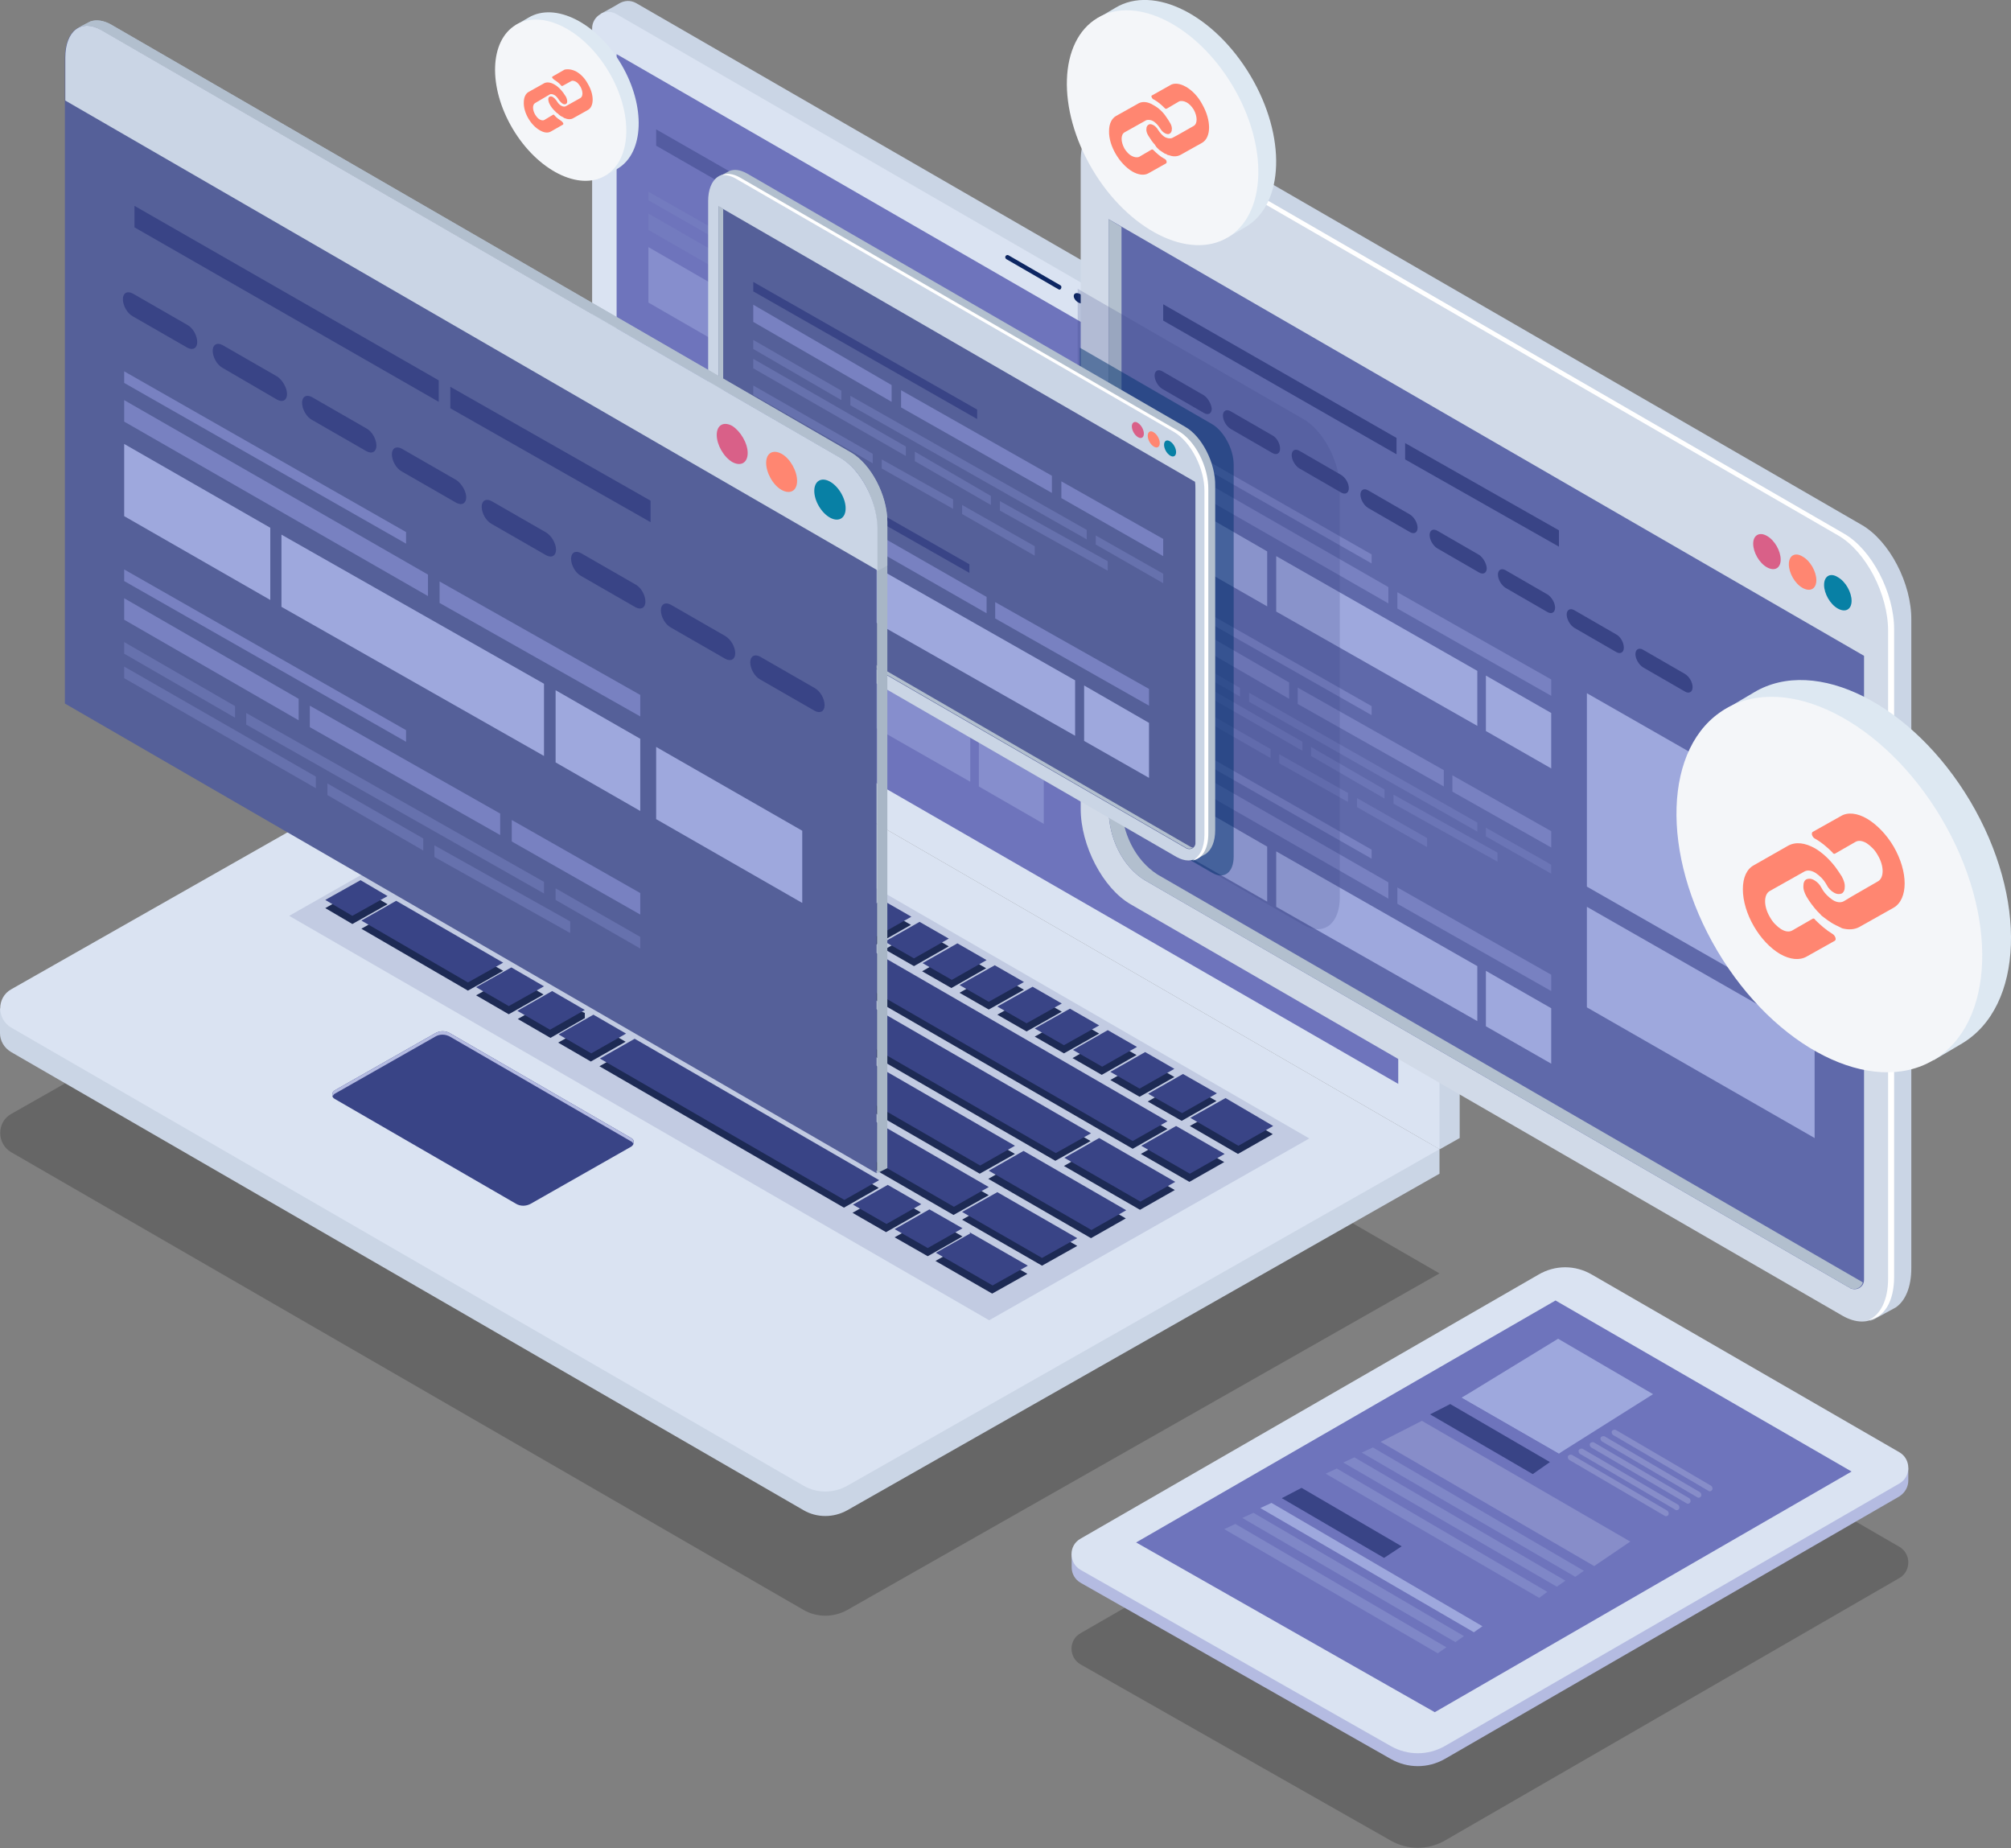 <?xml version="1.0" encoding="utf-8"?>
<!-- Generator: Adobe Illustrator 25.0.0, SVG Export Plug-In . SVG Version: 6.00 Build 0)  -->
<svg version="1.1" id="Objects" xmlns="http://www.w3.org/2000/svg" xmlns:xlink="http://www.w3.org/1999/xlink" x="0px" y="0px"
	 viewBox="0 0 468 430" style="enable-background:new 0 0 468 430;" xml:space="preserve">
<rect x="0" y="0" width="468" height="430" fill="#808080" stroke="none"/>
<style type="text/css">
	.st0{opacity:0.2;enable-background:new    ;}
	.st1{fill:#CAD5E5;}
	.st2{fill:#DAE3F2;}
	.st3{fill:#6E74BC;}
	.st4{opacity:0.5;}
	.st5{fill:#7881C1;}
	.st6{fill:#9EA8DD;}
	.st7{fill:#394486;}
	.st8{opacity:0.15;fill:#394486;enable-background:new    ;}
	.st9{fill:#1D2A54;}
	.st10{fill:#B4BBE1;}
	.st11{fill:#0D2662;}
	.st12{fill:#FFFFFF;}
	.st13{fill:#D1DAE8;}
	.st14{fill:#5F69AA;}
	.st15{fill:#B2BFCE;}
	.st16{fill:#0880A5;}
	.st17{fill:#FF8671;}
	.st18{fill:#D96088;}
	.st19{opacity:0.2;fill:#394486;}
	.st20{opacity:0.5;fill:#03336E;enable-background:new    ;}
	.st21{fill:#556099;}
	.st22{fill:none;stroke:#DAE3F2;stroke-miterlimit:10;}
	.st23{opacity:0.35;}
	.st24{opacity:0.35;fill:#B4BBE1;enable-background:new    ;}
	.st25{opacity:0.35;fill:#9EA8DD;enable-background:new    ;}
	.st26{fill:#DDE8F2;}
	.st27{fill:#F4F6F9;}
	.st28{fill:#A8B6C6;}
</style>
<g>
	<g>
		<g>
			<g>
				<path class="st0" d="M137.8,182.4L335,296.3l-137.8,78.3c-3.2,1.8-7.1,1.8-10.2,0L2.6,268.1c-3.4-2-3.4-7,0-8.9L137.8,182.4z"/>
				<path class="st1" d="M339.7,117.3v147.5l-4.6,2.6L142.4,150.9L139.8,3.2c0,0,3.2-1.7,4.3-2.4c1.2-0.7,2.6-0.8,3.9-0.1
					l186.4,107.6C337.7,110.2,339.7,113.6,339.7,117.3z"/>
				<path class="st2" d="M335,119.9v147.5l-197.2-114V6.6c0-2.9,3.2-4.8,5.7-3.3L329.9,111C333.1,112.8,335,116.2,335,119.9z"/>
				<polygon class="st3" points="325.4,117.5 325.4,252.2 143.5,147.4 143.5,12.6 				"/>
				<g class="st4">
					<g>
						<g>
							<polygon class="st5" points="150.9,44.6 150.9,46.6 201.1,75.3 201.1,73.2 							"/>
							<polygon class="st5" points="205.1,80.8 150.9,49.7 150.9,53.5 205.1,84.7 							"/>
							<polygon class="st6" points="176.9,72.5 150.9,57.5 150.9,70.4 176.9,85.4 							"/>
							<polygon class="st6" points="179,73.7 179,86.5 225.8,113.2 225.8,100.3 							"/>
							<polygon class="st5" points="207.2,85.8 242.9,106.1 242.9,102.3 207.2,82 							"/>
							<polygon class="st6" points="227.8,114.3 242.9,123 242.9,110.1 227.8,101.5 							"/>
							<polygon class="st7" points="207,61.2 152.7,30.1 152.7,33.9 207,65.1 							"/>
							<polygon class="st7" points="209,66.3 244.8,86.5 244.8,82.7 209,62.4 							"/>
						</g>
						<g>
							<polygon class="st5" points="150.9,79.9 150.9,82 201.1,110.6 201.1,108.5 							"/>
							<polygon class="st5" points="182,103 150.9,85 150.9,88.9 182,106.8 							"/>
							<g class="st4">
								<polygon class="st5" points="179.7,121.8 195.7,130.8 195.7,128.8 179.7,119.7 								"/>
								<polygon class="st5" points="185.1,116.9 150.9,97.2 150.9,99.3 185.1,118.9 								"/>
								<polygon class="st5" points="170.6,104.3 150.9,92.9 150.9,94.9 170.6,106.4 								"/>
								<polygon class="st5" points="225.8,135.6 172.7,105.5 172.7,107.6 225.8,137.7 								"/>
								<polygon class="st5" points="204.2,130 204.2,127.9 187.1,118 187.1,120.1 								"/>
								<polygon class="st5" points="227.8,136.8 227.8,138.9 242.9,147.5 242.9,145.5 								"/>
								<polygon class="st5" points="206.3,131.2 230.5,144.7 230.5,142.7 206.3,129.1 								"/>
								<polygon class="st5" points="150.9,105.2 177.7,120.6 177.7,118.5 150.9,103.1 								"/>
								<polygon class="st5" points="197.7,132 214.1,141.4 214.1,139.3 197.7,129.9 								"/>
							</g>
							<g>
								<polygon class="st5" points="218,123.4 184,104.2 184,108 218,127.3 								"/>
								<polygon class="st5" points="220,124.6 220,128.5 242.9,141.5 242.9,137.6 								"/>
							</g>
						</g>
						<g>
							<polygon class="st5" points="150.9,113.3 150.9,115.4 201.1,144 201.1,141.9 							"/>
							<polygon class="st5" points="205.1,149.5 150.9,118.4 150.9,122.2 205.1,153.4 							"/>
							<polygon class="st6" points="176.9,141.2 150.9,126.2 150.9,139.1 176.9,154.1 							"/>
							<polygon class="st6" points="179,142.4 179,155.2 225.8,181.9 225.8,169 							"/>
							<polygon class="st5" points="207.2,154.6 242.9,174.8 242.9,171 207.2,150.7 							"/>
							<polygon class="st6" points="227.8,183 242.9,191.7 242.9,178.8 227.8,170.2 							"/>
						</g>
					</g>
				</g>
				<path class="st1" d="M137.8,159.1L335,267.4v5.7l-137.8,78.3c-3.2,1.8-7.1,1.8-10.2,0L2.6,244.8c-1.7-1-2.6-2.7-2.6-4.4
					c0-1.8,0-5.7,0-5.7L137.8,159.1z"/>
				<path class="st2" d="M137.8,153.4l197.2,114l-137.8,78.3c-3.2,1.8-7.1,1.8-10.2,0L2.6,239.1c-3.4-2-3.4-7,0-8.9L137.8,153.4z"/>
				<polygon class="st8" points="67.3,213.1 141.8,170.8 304.7,264.9 230.2,307.2 				"/>
				<path class="st9" d="M238.9,240l-6.8-3.9l8.2-4.6l6.8,3.9L238.9,240z M271.7,262.7l-142.1-82.1l-8.1,4.6l142.1,82.1L271.7,262.7
					z M238.3,230.3l-6.8-3.9l-8.2,4.6l6.8,3.9L238.3,230.3z M229.5,225.3l-6.8-3.9l-8.1,4.6l6.8,3.9L229.5,225.3z M150.8,179.8
					l-9.8-5.7l-8.1,4.6l9.8,5.7L150.8,179.8z M264.5,245.5l-6.8-3.9l-8.1,4.6l6.8,3.9L264.5,245.5z M273.3,250.6l-6.8-3.9l-8.1,4.6
					l6.8,3.9L273.3,250.6z M255.8,240.5l-6.8-3.9l-8.2,4.6l6.8,3.9L255.8,240.5z M168.3,189.9l-6.8-3.9l-8.2,4.6l6.8,3.9
					L168.3,189.9z M177.1,195l-6.8-3.9l-8.1,4.6l6.8,3.9L177.1,195z M220.8,220.2l-6.8-3.9l-8.1,4.6l6.8,3.9L220.8,220.2z
					 M152.8,181l-8.2,4.6l6.8,3.9l8.1-4.6L152.8,181z M185.8,200l-6.8-3.9l-8.1,4.6l6.8,3.9L185.8,200z M194.5,205.1l-6.8-3.9
					l-8.1,4.6l6.8,3.9L194.5,205.1z M212,215.2l-6.8-3.9l-8.1,4.6l6.8,3.9L212,215.2z M203.3,210.1l-6.8-3.9l-8.1,4.6l6.8,3.9
					L203.3,210.1z M283.1,256.2l-7.9-4.5l-8.1,4.6l7.9,4.5L283.1,256.2z M225.7,288.9l-8,4.5l13.2,7.6l8.2-4.6l-13.6-7.8
					L225.7,288.9z M223.9,283.8l18.6,10.7l8.2-4.6L232,279.2L223.9,283.8z M90.2,210.4l-6.3-3.7l-8.2,4.6L82,215L90.2,210.4z
					 M230,274.3l23.9,13.8l8.1-4.6l-23.9-13.8L230,274.3z M224,287.7l-7.7-4.4l-8.1,4.6l7.7,4.4L224,287.7z M285.1,257.4l-8.2,4.6
					l11.2,6.5l8.1-4.6L285.1,257.4z M265.5,268.5l11.3,6.5l8.1-4.6l-11.3-6.5L265.5,268.5z M247.6,271.3l17.7,10.2l8.1-4.6
					l-17.7-10.2L247.6,271.3z M108.9,230.5l8.2-4.6l-24.9-14.4l-8.1,4.6L108.9,230.5z M126.5,231.4L119,227l-8.2,4.6l7.6,4.4
					L126.5,231.4z M253.8,265.5l-135.7-78.4l-8.2,4.6l135.7,78.4L253.8,265.5z M230.1,278.1L95.2,200.2l-8.1,4.6l134.8,77.9
					L230.1,278.1z M236.2,268.5l-129.5-74.8l-8.1,4.6L228,273.1L236.2,268.5z M204.5,276.4l-56.9-32.9l-8.1,4.6l56.9,32.9
					L204.5,276.4z M136.1,236.9v-1.2l-7.5-3.2l-8.1,4.6l7.6,4.4L136.1,236.9z M214.3,282.1l-7.8-4.5l-8.1,4.6l7.8,4.5L214.3,282.1z
					 M145.6,242.4L138,238l-8.1,4.6l7.6,4.4L145.6,242.4z"/>
				<g>
					<path class="st7" d="M104.7,240.4l42.2,24.4c0.8,0.4,0.8,1.5,0,2l-23.4,13.3c-1.1,0.6-2.4,0.6-3.4,0l-42.2-24.4
						c-0.8-0.4-0.8-1.5,0-2l23.4-13.3C102.4,239.8,103.7,239.8,104.7,240.4z"/>
					<path class="st10" d="M146.9,265.6l-42.2-24.4c-1.1-0.6-2.4-0.6-3.4,0l-23.4,13.3c-0.2,0.1-0.4,0.4-0.5,0.6
						c-0.2-0.5,0-1.1,0.5-1.4l23.4-13.3c1.1-0.6,2.4-0.6,3.4,0l42.2,24.4c0.5,0.3,0.7,0.9,0.5,1.4
						C147.3,266,147.2,265.7,146.9,265.6z"/>
				</g>
				<g>
					<path class="st11" d="M246.8,66.4l-12.1-7c-0.2-0.1-0.5-0.1-0.7,0.2c-0.1,0.2-0.1,0.5,0.2,0.7l12.1,7c0.1,0,0.2,0.1,0.2,0.1
						c0.2,0,0.3-0.1,0.4-0.2C247.1,66.8,247,66.5,246.8,66.4z"/>
					<path class="st11" d="M252.3,69.4c-0.3-0.6-1-1.2-1.7-1.2c-0.6,0-0.9,0.5-0.6,1.2c0.3,0.6,1,1.2,1.7,1.2
						C252.3,70.6,252.6,70,252.3,69.4z"/>
				</g>
				<path class="st7" d="M238.9,238.1l-6.8-3.9l8.2-4.6l6.8,3.9L238.9,238.1z M271.7,260.9l-142.1-82.1l-8.1,4.6l142.1,82.1
					L271.7,260.9z M238.3,228.5l-6.8-3.9l-8.2,4.6l6.8,3.9L238.3,228.5z M229.6,223.4l-6.8-3.9l-8.1,4.6l6.8,3.9L229.6,223.4z
					 M150.9,178l-9.8-5.7l-8.1,4.6l9.8,5.7L150.9,178z M264.6,243.6l-6.8-3.9l-8.1,4.6l6.8,3.9L264.6,243.6z M273.3,248.7l-6.8-3.9
					l-8.1,4.6l6.8,3.9L273.3,248.7z M255.8,238.6l-6.8-3.9l-8.2,4.6l6.8,3.9L255.8,238.6z M168.4,188.1l-6.8-3.9l-8.2,4.6l6.8,3.9
					L168.4,188.1z M177.1,193.1l-6.8-3.9l-8.1,4.6l6.8,3.9L177.1,193.1z M220.8,218.4l-6.8-3.9l-8.1,4.6l6.8,3.9L220.8,218.4z
					 M152.8,179.1l-8.2,4.6l6.8,3.9l8.1-4.6L152.8,179.1z M185.9,198.2l-6.8-3.9l-8.1,4.6l6.8,3.9L185.9,198.2z M194.6,203.2
					l-6.8-3.9l-8.1,4.6l6.8,3.9L194.6,203.2z M212.1,213.3l-6.8-3.9l-8.1,4.6l6.8,3.9L212.1,213.3z M203.3,208.3l-6.8-3.9l-8.1,4.6
					l6.8,3.9L203.3,208.3z M283.2,254.4l-7.9-4.5l-8.1,4.6l7.9,4.5L283.2,254.4z M225.8,287l-8,4.5l13.2,7.6l8.2-4.6l-13.6-7.8
					L225.8,287z M223.9,282l18.6,10.7l8.2-4.6l-18.6-10.7L223.9,282z M90.2,208.5l-6.3-3.7l-8.2,4.6l6.3,3.7L90.2,208.5z
					 M230.1,272.4l23.9,13.8l8.1-4.6l-23.9-13.8L230.1,272.4z M224,285.8l-7.7-4.4l-8.1,4.6l7.7,4.4L224,285.8z M285.2,255.5
					l-8.2,4.6l11.2,6.5l8.1-4.6L285.2,255.5z M265.6,266.6l11.3,6.5l8.1-4.6l-11.3-6.5L265.6,266.6z M247.7,269.4l17.7,10.2l8.1-4.6
					l-17.7-10.2L247.7,269.4z M108.9,228.6l8.2-4.6l-24.9-14.4l-8.1,4.6L108.9,228.6z M126.6,229.5l-7.6-4.4l-8.2,4.6l7.6,4.4
					L126.6,229.5z M253.9,263.7l-135.7-78.4l-8.2,4.6l135.7,78.4L253.9,263.7z M230.1,276.2L95.3,198.3l-8.1,4.6L222,280.8
					L230.1,276.2z M236.2,266.6l-129.5-74.8l-8.1,4.6l129.5,74.8L236.2,266.6z M204.6,274.6l-56.9-32.9l-8.1,4.6l56.9,32.9
					L204.6,274.6z M136.1,235l-7.6-4.4l-8.1,4.6l7.6,4.4L136.1,235z M214.4,280.2l-7.8-4.5l-8.1,4.6l7.8,4.5L214.4,280.2z
					 M145.7,240.5l-7.6-4.4l-8.1,4.6l7.6,4.4L145.7,240.5z"/>
				<g>
					<path class="st12" d="M313.2,90.8c0-3-4.3-5.5-9.6-5.5c-5.3,0-9.5,2.4-9.5,5.5c0,2.8,3.6,5.1,8.3,5.5v1.5
						c-0.9,0.1-1.5,0.6-1.5,1.1v5.3c0,0.7,0.9,1.2,2.1,1.2h1.6c1.1,0,2.1-0.5,2.1-1.2v-5.3c0-0.6-0.7-1-1.5-1.2v-1.5
						C309.7,95.9,313.2,93.6,313.2,90.8z"/>
					<g>
						<path class="st13" d="M428.7,306.1l-165.6-95.7c-6.4-3.7-11.6-13.6-11.6-22.2V37.6c0-8.6,5.2-12.5,11.6-8.8l165.6,95.7
							c6.4,3.7,11.6,13.6,11.6,22.2v150.7C440.3,305.9,435.1,309.8,428.7,306.1z"/>
						<path class="st1" d="M433.2,122.1L267.6,26.4c-2.5-1.5-4.9-1.7-6.8-1c-0.2,0.1-4.8,2.4-5,2.6l0,0c2-1,4.5-0.8,7.2,0.8
							l165.6,95.7c6.4,3.7,11.6,13.6,11.6,22.2v150.7c0,5.3-2,8.9-5.1,9.9c0.3,0,0.6-0.1,1-0.3c0.1-0.1,5-2.7,5.1-2.8
							c2.2-1.5,3.6-4.7,3.6-9.1V144.3C444.9,135.8,439.7,125.8,433.2,122.1z"/>
						<path class="st12" d="M429.2,124.2L263.6,28.5c-2.6-1.5-5-1.7-7-0.9c1.7-0.3,3.6,0.1,5.6,1.3l165.6,95.7
							c6.4,3.7,11.6,13.6,11.6,22.2v150.7c0,5-1.8,8.5-4.6,9.7c3.6-0.6,6-4.2,6-10.1V146.4C440.8,137.9,435.6,127.9,429.2,124.2z"/>
						<path class="st14" d="M258,51v137.3c0,6.7,3.2,13.3,8.4,16.5l163.8,94.7c0.1,0,0.2,0.1,0.3,0.2c1.5,0.8,3.3-0.2,3.3-1.9V152.6
							L258,51z"/>
						<path class="st15" d="M433.5,298.4c-0.1-0.1-0.2-0.1-0.3-0.2l-163.8-94.7c-5.2-3.3-8.4-9.8-8.4-16.5V52.8l-3-1.8v137.3
							c0,6.7,3.2,13.3,8.4,16.5l163.8,94.7c0.1,0,0.2,0.1,0.3,0.2C431.7,300.3,433.2,299.7,433.5,298.4
							C433.6,298.4,433.5,298.4,433.5,298.4z"/>
						<g>
							<path class="st16" d="M424.5,136.1c0,2,1.4,4.5,3.2,5.5c1.8,1,3.2,0.2,3.2-1.8s-1.4-4.5-3.2-5.5
								C426,133.2,424.5,134,424.5,136.1z"/>
							<path class="st17" d="M416.3,131.3c0,2,1.4,4.5,3.2,5.5c1.8,1,3.2,0.2,3.2-1.8s-1.4-4.5-3.2-5.5
								C417.7,128.4,416.3,129.3,416.3,131.3z"/>
							<path class="st18" d="M408,126.5c0,2,1.4,4.5,3.2,5.5c1.8,1,3.2,0.2,3.2-1.8s-1.4-4.5-3.2-5.5
								C409.5,123.7,408,124.5,408,126.5z"/>
						</g>
					</g>
					<g>
						<path class="st7" d="M280.2,92l-9.7-5.6c-1-0.6-1.8-0.1-1.8,1s0.8,2.5,1.8,3.1l9.7,5.6c1,0.6,1.8,0.1,1.8-1
							C281.9,94,281.1,92.6,280.2,92z"/>
						<path class="st7" d="M296.1,101.3l-9.7-5.6c-1-0.6-1.8-0.1-1.8,1s0.8,2.5,1.8,3.1l9.7,5.6c1,0.6,1.8,0.1,1.8-1
							C297.9,103.2,297.1,101.8,296.1,101.3z"/>
						<path class="st7" d="M312.1,110.5l-9.7-5.6c-1-0.6-1.8-0.1-1.8,1s0.8,2.5,1.8,3.1l9.7,5.6c1,0.6,1.8,0.1,1.8-1
							C313.9,112.4,313.1,111.1,312.1,110.5z"/>
						<path class="st7" d="M328.1,119.7l-9.7-5.6c-1-0.6-1.8-0.1-1.8,1s0.8,2.5,1.8,3.1l9.7,5.6c1,0.6,1.8,0.1,1.8-1
							S329.1,120.3,328.1,119.7z"/>
						<path class="st7" d="M344.2,129.1l-9.7-5.6c-1-0.6-1.8-0.1-1.8,1s0.8,2.5,1.8,3.1l9.7,5.6c1,0.6,1.8,0.1,1.8-1
							C345.9,131,345.1,129.7,344.2,129.1z M360.1,138.3l-9.7-5.6c-1-0.6-1.8-0.1-1.8,1s0.8,2.5,1.8,3.1l9.7,5.6
							c1,0.6,1.8,0.1,1.8-1S361.1,138.9,360.1,138.3z M376.1,147.6l-9.7-5.6c-1-0.6-1.8-0.1-1.8,1s0.8,2.5,1.8,3.1l9.7,5.6
							c1,0.6,1.8,0.1,1.8-1C377.9,149.5,377.1,148.1,376.1,147.6z M392.1,156.8l-9.7-5.6c-1-0.6-1.8-0.1-1.8,1s0.8,2.5,1.8,3.1
							l9.7,5.6c1,0.6,1.8,0.1,1.8-1C393.9,158.7,393.1,157.4,392.1,156.8z"/>
					</g>
					<g>
						<g>
							<g>
								<polygon class="st5" points="268.9,100.3 268.9,102.4 319.2,131.1 319.2,129 								"/>
								<polygon class="st5" points="323.1,136.6 268.9,105.5 268.9,109.3 323.1,140.4 								"/>
								<polygon class="st6" points="294.9,128.3 268.9,113.3 268.9,126.2 294.9,141.1 								"/>
								<polygon class="st6" points="297,129.4 297,142.3 343.8,168.9 343.8,156.1 								"/>
								<polygon class="st5" points="325.2,141.6 361,161.9 361,158.1 325.2,137.8 								"/>
								<polygon class="st6" points="345.8,170.1 361,178.8 361,165.9 345.8,157.2 								"/>
								<polygon class="st7" points="325,101.9 270.7,70.8 270.7,74.6 325,105.7 								"/>
								<polygon class="st7" points="327,106.9 362.8,127.2 362.8,123.4 327,103.1 								"/>
							</g>
							<g>
								<polygon class="st5" points="268.9,135.7 268.9,137.8 319.2,166.4 319.2,164.3 								"/>
								<polygon class="st5" points="300,158.8 268.9,140.8 268.9,144.6 300,162.6 								"/>
								<g class="st4">
									<polygon class="st5" points="297.7,177.6 313.7,186.6 313.7,184.5 297.7,175.5 									"/>
									<polygon class="st5" points="303.1,172.6 268.9,153 268.9,155 303.1,174.7 									"/>
									<polygon class="st5" points="288.6,160.1 268.9,148.6 268.9,150.7 288.6,162.1 									"/>
									<polygon class="st5" points="343.8,191.4 290.7,161.2 290.7,163.3 343.8,193.5 									"/>
									<polygon class="st5" points="322.2,185.8 322.2,183.7 305.1,173.8 305.1,175.9 									"/>
									<polygon class="st5" points="345.8,192.6 345.8,194.6 361,203.3 361,201.2 									"/>
									<polygon class="st5" points="324.3,187 348.5,200.5 348.5,198.4 324.3,184.9 									"/>
									<polygon class="st5" points="268.9,161 295.7,176.4 295.7,174.3 268.9,158.9 									"/>
									<polygon class="st5" points="315.8,187.8 332.1,197.1 332.1,195 315.8,185.7 									"/>
								</g>
								<g>
									<polygon class="st5" points="336,179.2 302,160 302,163.8 336,183 									"/>
									<polygon class="st5" points="338,180.4 338,184.2 361,197.2 361,193.4 									"/>
								</g>
							</g>
							<g>
								<polygon class="st5" points="268.9,169 268.9,171.1 319.2,199.8 319.2,197.7 								"/>
								<polygon class="st5" points="323.1,205.3 268.9,174.2 268.9,178 323.1,209.1 								"/>
								<polygon class="st6" points="294.9,197 268.9,182 268.9,194.9 294.9,209.8 								"/>
								<polygon class="st6" points="297,198.1 297,211 343.8,237.6 343.8,224.8 								"/>
								<polygon class="st5" points="325.2,210.3 361,230.6 361,226.8 325.2,206.5 								"/>
								<polygon class="st6" points="345.8,238.8 361,247.5 361,234.6 345.8,225.9 								"/>
							</g>
						</g>
					</g>
					<g>
						<path class="st19" d="M303.3,97.5l-52.5-30.3v117.7l52.5,30.3c4.7,2.7,8.5-0.2,8.5-6.4v-95.1
							C311.8,107.4,308,100.2,303.3,97.5z"/>
						<path class="st20" d="M282.1,98.7l-30.8-17.8v104.4l30.8,17.8c2.8,1.6,5-0.1,5-3.8v-91.2C287.1,104.5,284.8,100.3,282.1,98.7z
							"/>
						<path class="st1" d="M273.8,199.4l-101.9-58.9c-3.9-2.3-7.1-8.4-7.1-13.7v-80c0-5.3,3.2-7.7,7.1-5.4l101.9,58.9
							c3.9,2.3,7.1,8.4,7.1,13.7v80C280.9,199.2,277.7,201.6,273.8,199.4z"/>
						<path class="st15" d="M275.8,99.3L173.9,40.4c-1.6-0.9-3-1.1-4.2-0.6c-0.1,0.1-2.1,1.1-2.3,1.2l0,0c1.2-0.6,2.8-0.5,4.4,0.5
							l101.9,58.9c3.9,2.3,7.1,8.4,7.1,13.7v80c0,3.3-1.2,5.5-3.1,6.1c0.2,0,0.3-0.1,0.6-0.2c0.1-0.1,2.3-1.3,2.3-1.3
							c1.4-1,2.2-2.9,2.2-5.6v-80C282.9,107.7,279.7,101.5,275.8,99.3z"/>
						<path class="st12" d="M274.1,100.2L172.2,41.3c-1.6-0.9-3.1-1.1-4.3-0.5c1-0.2,2.2,0.1,3.4,0.8l101.9,58.9
							c3.9,2.3,7.1,8.4,7.1,13.7v80c0,3.1-1.1,5.2-2.8,6c2.2-0.3,3.7-2.6,3.7-6.2v-80C281.3,108.6,278.1,102.4,274.1,100.2z"/>
						<path class="st21" d="M167.2,48v79.1c0,4.2,2,8.4,5.3,10.4l103.4,59.8c0,0,0.1,0.1,0.2,0.1c0.9,0.5,2.1-0.1,2.1-1.2V114
							c0-0.7,0-1.3-0.1-1.9L167.2,48z"/>
						<path class="st15" d="M277.2,197.1c-0.1,0-0.1-0.1-0.2-0.1l-103.4-59.8c-3.3-2.1-5.3-6.2-5.3-10.4V48.6l-1.1-0.7V127
							c0,4.2,2,8.4,5.3,10.4l103.4,59.8c0,0,0.1,0.1,0.2,0.1c0.6,0.3,1.2,0.2,1.6-0.2C277.5,197.2,277.4,197.2,277.2,197.1z"/>
						<g>
							<path class="st16" d="M270.9,103.5c0,0.9,0.6,2,1.4,2.5s1.4,0.1,1.4-0.8s-0.6-2-1.4-2.5S270.9,102.6,270.9,103.5z"/>
							<path class="st17" d="M267.1,101.4c0,0.9,0.6,2,1.4,2.5s1.4,0.1,1.4-0.8s-0.6-2-1.4-2.5C267.8,100.1,267.1,100.4,267.1,101.4
								z"/>
							<path class="st18" d="M263.4,99.2c0,0.9,0.6,2,1.4,2.5s1.4,0.1,1.4-0.8s-0.6-2-1.4-2.5C264.1,97.9,263.4,98.3,263.4,99.2z"/>
						</g>
						<g>
							<polygon class="st7" points="175.3,65.6 175.3,67.8 227.4,97.5 227.4,95.3 							"/>
							<polygon class="st5" points="207.5,89.6 175.3,70.9 175.3,74.9 207.5,93.5 							"/>
							<g class="st4">
								<polygon class="st5" points="205.2,109 221.8,118.4 221.8,116.2 205.2,106.9 								"/>
								<polygon class="st5" points="210.8,103.9 175.3,83.5 175.3,85.7 210.8,106.1 								"/>
								<polygon class="st5" points="195.8,90.9 175.3,79.1 175.3,81.2 195.8,93.1 								"/>
								<polygon class="st5" points="252.9,123.3 197.9,92.1 197.9,94.3 252.9,125.5 								"/>
								<polygon class="st5" points="230.6,117.5 230.6,115.4 212.9,105.1 212.9,107.3 								"/>
								<polygon class="st5" points="255,124.6 255,126.7 270.7,135.7 270.7,133.5 								"/>
								<polygon class="st5" points="232.7,118.8 257.8,132.8 257.8,130.6 232.7,116.6 								"/>
								<polygon class="st5" points="175.3,91.9 203.1,107.8 203.1,105.6 175.3,89.7 								"/>
								<polygon class="st5" points="223.9,119.6 240.8,129.3 240.8,127.1 223.9,117.5 								"/>
							</g>
							<g>
								<polygon class="st5" points="244.8,110.7 209.7,90.8 209.7,94.8 244.8,114.7 								"/>
								<polygon class="st5" points="247,112 247,115.9 270.7,129.4 270.7,125.4 								"/>
							</g>
						</g>
						<g>
							<polygon class="st7" points="175.3,102.6 175.3,104.7 225.6,133.3 225.6,131.3 							"/>
							<polygon class="st5" points="229.6,138.9 175.3,107.8 175.3,111.6 229.6,142.7 							"/>
							<polygon class="st6" points="201.4,130.5 175.3,115.6 175.3,128.5 201.4,143.4 							"/>
							<polygon class="st6" points="203.4,131.7 203.4,144.6 250.2,171.2 250.2,158.3 							"/>
							<polygon class="st5" points="231.6,143.9 267.4,164.2 267.4,160.3 231.6,140.1 							"/>
							<polygon class="st6" points="252.3,172.4 267.4,181 267.4,168.2 252.3,159.5 							"/>
						</g>
					</g>
				</g>
			</g>
			<path class="st22" d="M135.3,17.8c1,2.3,0,4.1-2.3,4.1s-4.9-1.8-5.9-4.1c-1-2.3,0-4.1,2.3-4.1C131.7,13.7,134.3,15.5,135.3,17.8z
				"/>
			<g>
				<path class="st0" d="M370.5,318.6l71.5,41.3c2.8,1.6,2.8,5.7,0,7.3l-105.8,61.1c-3.9,2.2-8.6,2.2-12.5,0l-72.2-41
					c-2.8-1.6-2.9-5.7,0-7.3L358,318.6C361.9,316.4,366.6,316.4,370.5,318.6z"/>
				<path class="st10" d="M370.5,299.5l73.6,42.1c0,0,0,1.5,0,2.9s-0.7,2.8-2.1,3.7l-105.8,61.1c-3.9,2.2-8.6,2.2-12.5,0l-72.2-41
					c-1.4-0.8-2.1-2.2-2.1-3.6c0-1.5,0-3,0-3L358,299.5C361.9,297.2,366.6,297.2,370.5,299.5z"/>
				<path class="st2" d="M370.5,296.6l71.5,41.3c2.8,1.6,2.8,5.7,0,7.3l-105.8,61.1c-3.9,2.2-8.6,2.2-12.5,0l-72.2-41
					c-2.8-1.6-2.9-5.7,0-7.3L358,296.6C361.9,294.3,366.6,294.3,370.5,296.6z"/>
				<polygon class="st3" points="362,302.6 430.9,342.4 333.9,398.4 264.4,358.9 				"/>
				<g>
					<path class="st6" d="M340.2,325.2l22.6,13c7.2-5.5,6-9.8,1.1-13.2C356.2,319.8,347.4,321,340.2,325.2z"/>
				</g>
				<g class="st23">
					<g>
						<g>
							<path class="st10" d="M387.7,352.8c-0.1,0-0.2,0-0.3-0.1l-22.2-13c-0.3-0.2-0.4-0.6-0.3-0.9c0.2-0.3,0.6-0.4,0.9-0.3l22.2,13
								c0.3,0.2,0.4,0.6,0.3,0.9C388.2,352.7,387.9,352.8,387.7,352.8z"/>
						</g>
					</g>
					<g>
						<g>
							<path class="st10" d="M390.2,351.4c-0.1,0-0.2,0-0.3-0.1l-22.2-13c-0.3-0.2-0.4-0.6-0.3-0.9c0.2-0.3,0.6-0.4,0.9-0.3l22.2,13
								c0.3,0.2,0.4,0.6,0.3,0.9C390.7,351.2,390.5,351.4,390.2,351.4z"/>
						</g>
					</g>
					<g>
						<g>
							<path class="st10" d="M392.8,349.9c-0.1,0-0.2,0-0.3-0.1l-22.2-13c-0.3-0.2-0.4-0.6-0.3-0.9c0.2-0.3,0.6-0.4,0.9-0.3l22.2,13
								c0.3,0.2,0.4,0.6,0.3,0.9C393.2,349.8,393,349.9,392.8,349.9z"/>
						</g>
					</g>
					<g>
						<g>
							<path class="st10" d="M395.3,348.5c-0.1,0-0.2,0-0.3-0.1l-22.2-13c-0.3-0.2-0.4-0.6-0.3-0.9c0.2-0.3,0.6-0.4,0.9-0.3l22.2,13
								c0.3,0.2,0.4,0.6,0.3,0.9C395.8,348.3,395.6,348.5,395.3,348.5z"/>
						</g>
					</g>
					<g>
						<g>
							<path class="st10" d="M397.9,347c-0.1,0-0.2,0-0.3-0.1l-22.2-13c-0.3-0.2-0.4-0.6-0.3-0.9c0.2-0.3,0.6-0.4,0.9-0.3l22.2,13
								c0.3,0.2,0.4,0.6,0.3,0.9C398.3,346.9,398.1,347,397.9,347z"/>
						</g>
					</g>
				</g>
				<polygon class="st7" points="332.8,329.1 356.7,343 360.7,340.2 337.5,326.7 				"/>
				<polygon class="st24" points="321.3,335.5 371,364.4 379.4,358.7 330.9,330.6 				"/>
				<polygon class="st25" points="316.9,338 366.6,366.9 368.6,365.5 319.5,336.8 				"/>
				<polygon class="st25" points="312.6,340.3 362.3,369.2 364.3,367.8 315.2,339.1 				"/>
				<polygon class="st25" points="308.5,342.9 358.2,371.8 360.1,370.4 311.1,341.7 				"/>
				<polygon class="st7" points="298.3,348.6 322.1,362.5 326.2,359.8 302.9,346.2 				"/>
				<polygon class="st6" points="293.3,350.9 343,379.8 345,378.4 295.9,349.7 				"/>
				<polygon class="st25" points="289.1,353.2 338.7,382.1 340.7,380.7 291.7,352 				"/>
				<polygon class="st25" points="284.9,355.8 334.6,384.7 336.6,383.3 287.5,354.6 				"/>
			</g>
			<polygon class="st6" points="369.3,206.3 422.3,236.6 422.3,191.6 369.3,161.3 			"/>
			<polygon class="st6" points="369.3,234.4 422.3,264.8 422.3,241.3 369.3,211 			"/>
			<g>
				<g>
					<path class="st26" d="M144.6,15C138.9,5.3,129.2,0.4,123,4.1l-3.1,1.8l21,35l2.9-1.7C149.9,35.5,150.3,24.7,144.6,15z"/>
					
						<ellipse transform="matrix(0.86 -0.51 0.51 0.86 6.37 69.832)" class="st27" cx="130.5" cy="23.3" rx="13" ry="20.4"/>
				</g>
				<g>
					<g>
						<path class="st17" d="M134.2,16.7c1,0.6,1.9,1.5,2.6,2.8c1.5,2.5,1.5,5.3,0,6.1l-3.4,1.9c-0.5,0.3-1.1,0.3-1.7,0.1l-0.2-0.1
							h-0.1l-0.2-0.1l-0.1-0.1c-0.1,0-0.1-0.1-0.2-0.1l-0.2-0.1l-0.2-0.1c-0.1-0.1-0.3-0.2-0.4-0.3c-0.1-0.1-0.2-0.2-0.3-0.3
							l-0.2-0.1c-0.1-0.1-0.1-0.1-0.2-0.2s-0.1-0.1-0.2-0.2c-0.1-0.1-0.1-0.1-0.2-0.2c-0.4-0.4-0.8-0.9-1.1-1.5
							c-0.2-0.4-0.3-0.8-0.3-1.1c0-0.3,0.1-0.5,0.3-0.6s0.5-0.1,0.8,0.1s0.5,0.4,0.8,0.8c0.3,0.5,0.7,1,1.1,1.2
							c0.4,0.2,0.8,0.3,1.1,0.1l0.9-0.5l2.5-1.4c0.6-0.4,0.6-1.5,0-2.6c-0.3-0.5-0.7-1-1.1-1.2c-0.4-0.2-0.8-0.3-1.1-0.1l-2,1.1
							c-0.1,0-0.1,0-0.2,0c0,0-0.1,0-0.1-0.1c-0.5-0.6-1.1-1-1.7-1.4l-0.1-0.1c-0.1-0.1-0.2-0.2-0.3-0.3c0-0.1,0-0.3,0.1-0.3
							l2.8-1.6C132.3,16,133.3,16.2,134.2,16.7z"/>
					</g>
					<g>
						<path class="st17" d="M129.1,19.7c0.7,0.4,1.4,1.1,2,1.9c0.2,0.3,0.4,0.6,0.6,0.9c0.2,0.4,0.3,0.8,0.3,1.1
							c0,0.3-0.1,0.5-0.3,0.6s-0.5,0.1-0.8-0.1s-0.5-0.4-0.8-0.8c-0.3-0.5-0.7-1-1.1-1.2c-0.4-0.2-0.8-0.3-1.1-0.1l-3.4,2
							c-0.6,0.4-0.6,1.5,0,2.6c0.3,0.5,0.7,1,1.1,1.2s0.8,0.3,1.1,0.1l2-1.2c0.1,0,0.1,0,0.2,0c0,0,0.1,0,0.1,0.1
							c0.5,0.6,1.1,1,1.7,1.4l0.1,0.1c0.1,0.1,0.3,0.3,0.3,0.5c0,0.1,0,0.1-0.1,0.2l-2.8,1.6c-0.7,0.4-1.6,0.3-2.6-0.3
							c-2.1-1.2-3.8-4.1-3.7-6.5c0-1.1,0.4-2,1.1-2.4l3.4-1.9C127.1,19,128.1,19.1,129.1,19.7z"/>
					</g>
				</g>
			</g>
			<g>
				<g>
					<path class="st26" d="M291,17.6c-8.4-14.1-22.4-21.2-31.4-15.8l-4.4,2.6l30.6,50.8l4.1-2.4C298.9,47.5,299.4,31.7,291,17.6z"/>
					
						<ellipse transform="matrix(0.86 -0.51 0.51 0.86 22.696 142.184)" class="st27" cx="270.6" cy="29.7" rx="19" ry="29.7"/>
				</g>
				<g>
					<g>
						<path class="st17" d="M276,20.2c1.4,0.8,2.8,2.2,3.8,4.1c2.1,3.7,2.1,7.6,0,8.9l-5,2.8c-0.7,0.4-1.6,0.5-2.5,0.2l-0.3-0.1
							h-0.1l-0.3-0.1l-0.1-0.1c-0.1-0.1-0.2-0.1-0.3-0.1l-0.2-0.1l-0.3-0.2c-0.2-0.1-0.4-0.3-0.6-0.4c-0.2-0.1-0.3-0.2-0.5-0.4
							l-0.2-0.2c-0.1-0.1-0.2-0.2-0.2-0.2S269,34.1,269,34c-0.1-0.1-0.2-0.2-0.2-0.3c-0.6-0.6-1.1-1.4-1.6-2.2
							c-0.3-0.5-0.5-1.1-0.4-1.6c0-0.4,0.2-0.7,0.5-0.9c0.3-0.2,0.7-0.1,1.1,0.1s0.8,0.6,1.1,1.1c0.5,0.8,1.1,1.4,1.6,1.7
							c0.6,0.3,1.2,0.4,1.7,0.2l1.3-0.7l3.7-2.1c0.9-0.5,0.9-2.2,0-3.8c-0.5-0.8-1.1-1.4-1.7-1.7c-0.6-0.3-1.2-0.4-1.7-0.2l-2.9,1.7
							c-0.1,0-0.2,0-0.3,0l-0.1-0.1c-0.8-0.8-1.6-1.5-2.5-2l-0.2-0.1c-0.2-0.1-0.3-0.3-0.4-0.5s0-0.4,0.1-0.4l4.1-2.3
							C273.2,19.2,274.6,19.4,276,20.2z"/>
					</g>
					<g>
						<path class="st17" d="M268.5,24.5c1.1,0.6,2.1,1.5,2.9,2.7c0.3,0.4,0.6,0.9,0.9,1.4s0.5,1.1,0.4,1.6c0,0.4-0.2,0.7-0.5,0.9
							c-0.3,0.2-0.7,0.1-1.1-0.1s-0.8-0.6-1.1-1.1c-0.5-0.8-1.1-1.4-1.6-1.7s-1.2-0.4-1.7-0.2l-5,2.8c-0.9,0.5-0.9,2.2,0,3.8
							c0.5,0.8,1.1,1.4,1.7,1.7s1.2,0.4,1.7,0.2l2.9-1.7c0.1,0,0.2,0,0.3,0l0.1,0.1c0.8,0.8,1.6,1.5,2.5,2l0.2,0.1
							c0.2,0.1,0.4,0.4,0.4,0.7c0,0.1,0,0.2-0.1,0.3l-4.1,2.3c-1,0.6-2.4,0.4-3.8-0.4c-3-1.8-5.5-6-5.4-9.4c0-1.7,0.6-2.9,1.6-3.5
							l5-2.8C265.7,23.5,267.1,23.6,268.5,24.5z"/>
					</g>
				</g>
			</g>
		</g>
		<g>
			<g>
				<path class="st26" d="M458.5,186.4c-13.4-22.5-35.9-33.9-50.3-25.3l-7.1,4.2l48.9,81.4l6.6-3.9C471,234.2,471.9,209,458.5,186.4
					z"/>
				
					<ellipse transform="matrix(0.86 -0.51 0.51 0.86 -45.419 245.989)" class="st27" cx="425.8" cy="205.8" rx="30.3" ry="47.5"/>
			</g>
			<g>
				<g>
					<path class="st17" d="M434.5,190.5c2.2,1.3,4.5,3.6,6.2,6.5c3.4,5.9,3.4,12.2,0,14.2l-8,4.5c-1.1,0.6-2.5,0.7-4,0.3l-0.4-0.2
						l-0.2-0.1l-0.4-0.2l-0.2-0.1c-0.2-0.1-0.3-0.1-0.4-0.2l-0.4-0.2l-0.5-0.3c-0.3-0.2-0.6-0.4-0.9-0.6c-0.3-0.2-0.5-0.4-0.8-0.6
						l-0.4-0.3c-0.1-0.1-0.3-0.2-0.4-0.4c-0.1-0.1-0.3-0.3-0.4-0.4c-0.1-0.1-0.3-0.3-0.4-0.4c-0.9-1-1.8-2.2-2.5-3.4
						c-0.5-0.9-0.8-1.8-0.7-2.6c0-0.7,0.3-1.2,0.7-1.4c0.5-0.2,1.1-0.2,1.8,0.2s1.3,1,1.7,1.8c0.7,1.3,1.7,2.2,2.6,2.8
						s1.9,0.7,2.6,0.3l2-1.2l5.9-3.4c1.5-0.8,1.5-3.6,0-6.1c-0.7-1.3-1.7-2.2-2.6-2.8c-1-0.6-1.9-0.7-2.6-0.3l-4.7,2.7
						c-0.1,0.1-0.3,0.1-0.4,0c-0.1,0-0.2-0.1-0.2-0.2c-1.3-1.3-2.6-2.4-4-3.2l-0.2-0.1c-0.3-0.2-0.5-0.5-0.6-0.8s0-0.6,0.1-0.7
						l6.6-3.7C430,188.9,432.3,189.2,434.5,190.5z"/>
				</g>
				<g>
					<path class="st17" d="M422.4,197.4c1.7,1,3.3,2.5,4.7,4.3c0.5,0.7,1,1.4,1.5,2.2c0.5,0.9,0.8,1.8,0.7,2.6
						c0,0.7-0.3,1.2-0.7,1.4c-0.5,0.2-1.1,0.2-1.8-0.2s-1.3-1-1.7-1.8c-0.7-1.3-1.7-2.2-2.6-2.8c-1-0.6-1.9-0.7-2.6-0.3l-8,4.5
						c-1.5,0.8-1.5,3.6,0,6.1c0.7,1.3,1.7,2.2,2.6,2.8c1,0.6,1.9,0.7,2.6,0.3l4.7-2.7c0.1-0.1,0.3-0.1,0.4,0c0.1,0,0.2,0.1,0.2,0.2
						c1.3,1.3,2.6,2.4,3.9,3.2l0.3,0.2c0.3,0.2,0.6,0.7,0.6,1.1c0,0.2-0.1,0.3-0.2,0.4l-6.6,3.7c-1.6,0.9-3.8,0.7-6.1-0.6
						c-4.8-2.8-8.7-9.5-8.7-15.1c0-2.7,0.9-4.7,2.6-5.6l7.9-4.5C417.9,195.8,420.1,196.1,422.4,197.4z"/>
				</g>
			</g>
		</g>
		<polygon class="st6" points="362.8,338.2 340.2,325.2 362.6,311.5 384.7,324.4 		"/>
	</g>
	<g>
		<g>
			<path class="st21" d="M15.1,163.7V13.4c0-6.2,3.8-9.1,8.4-6.4l172.1,99.6c4.7,2.7,8.4,9.9,8.4,16.1V273L15.1,163.7z"/>
			<path class="st28" d="M206.5,271.8V121.5c0-6.2-3.8-13.4-8.4-16.1L26,5.8c-1.9-1.1-3.6-1.3-5-0.8c-0.2,0.1-2.5,1.3-2.7,1.4l0,0
				c1.4-0.7,3.3-0.6,5.3,0.6l172.1,99.6c4.7,2.7,8.4,9.9,8.4,16.1V273L206.5,271.8z"/>
			<path class="st15" d="M206.5,131.6v-10.2c0-6.2-3.8-13.4-8.4-16.1L26,5.8c-1.9-1.1-3.6-1.3-5-0.8c-0.2,0.1-2.5,1.3-2.7,1.4l0,0
				c1.4-0.7,3.3-0.6,5.3,0.6l172.1,99.6c4.7,2.7,8.4,9.9,8.4,16.1v10.2L206.5,131.6z"/>
			<path class="st1" d="M195.7,106.6L23.6,7c-4.7-2.7-8.4,0.2-8.4,6.4v10l189,109.3v-10C204.1,116.5,200.3,109.3,195.7,106.6z"/>
			
				<ellipse transform="matrix(0.863 -0.504 0.504 0.863 -32.233 113.394)" class="st16" cx="193.3" cy="116.2" rx="3" ry="5.1"/>
			<path class="st17" d="M185.5,111.9c0,2.3-1.6,3.2-3.6,2.1s-3.6-4-3.6-6.3s1.6-3.2,3.6-2.1S185.5,109.6,185.5,111.9z"/>
			<path class="st18" d="M174,105.4c0,2.3-1.6,3.2-3.6,2.1c-2-1.2-3.6-4-3.6-6.3s1.6-3.2,3.6-2.1C172.3,100.3,174,103.1,174,105.4z"
				/>
		</g>
		<g>
			<g>
				<path class="st7" d="M43.6,75.6l-12.7-7.3c-1.3-0.7-2.3-0.1-2.3,1.3c0,1.5,1,3.3,2.3,4l12.7,7.3c1.3,0.7,2.3,0.1,2.3-1.3
					C45.9,78.1,44.9,76.3,43.6,75.6z"/>
				<path class="st7" d="M64.5,87.6l-12.7-7.3c-1.3-0.7-2.3-0.1-2.3,1.3c0,1.5,1,3.3,2.3,4L64.5,93c1.3,0.7,2.3,0.1,2.3-1.3
					C66.8,90.2,65.7,88.4,64.5,87.6z"/>
				<path class="st7" d="M85.3,99.7l-12.7-7.3c-1.3-0.7-2.3-0.1-2.3,1.3c0,1.5,1,3.3,2.3,4l12.7,7.3c1.3,0.7,2.3,0.1,2.3-1.3
					C87.6,102.2,86.6,100.4,85.3,99.7z"/>
				<path class="st7" d="M106.2,111.7l-12.7-7.3c-1.3-0.7-2.3-0.1-2.3,1.3c0,1.5,1,3.3,2.3,4l12.7,7.3c1.3,0.7,2.3,0.1,2.3-1.3
					C108.5,114.3,107.4,112.5,106.2,111.7z"/>
				<path class="st7" d="M127.1,123.9l-12.7-7.3c-1.3-0.7-2.3-0.1-2.3,1.3c0,1.5,1,3.3,2.3,4l12.7,7.3c1.3,0.7,2.3,0.1,2.3-1.3
					C129.4,126.5,128.4,124.7,127.1,123.9z M147.9,136l-12.7-7.3c-1.3-0.7-2.3-0.1-2.3,1.3c0,1.5,1,3.3,2.3,4l12.7,7.3
					c1.3,0.7,2.3,0.1,2.3-1.3C150.2,138.5,149.2,136.7,147.9,136z M168.8,148l-12.7-7.3c-1.3-0.7-2.3-0.1-2.3,1.3c0,1.5,1,3.3,2.3,4
					l12.7,7.3c1.3,0.7,2.3,0.1,2.3-1.3C171.1,150.5,170.1,148.8,168.8,148z M189.6,160.1l-12.7-7.3c-1.3-0.7-2.3-0.1-2.3,1.3
					c0,1.5,1,3.3,2.3,4l12.7,7.3c1.3,0.7,2.3,0.1,2.3-1.3C191.9,162.6,190.9,160.8,189.6,160.1z"/>
			</g>
			<g>
				<g>
					<g>
						<polygon class="st5" points="28.9,86.4 28.9,89.1 94.5,126.5 94.5,123.8 						"/>
						<polygon class="st5" points="99.6,133.7 28.9,93.1 28.9,98.1 99.6,138.7 						"/>
						<polygon class="st6" points="62.9,122.8 28.9,103.3 28.9,120.1 62.9,139.6 						"/>
						<polygon class="st6" points="65.5,124.4 65.5,141.2 126.6,175.9 126.6,159.1 						"/>
						<polygon class="st5" points="102.3,140.3 149,166.7 149,161.7 102.3,135.3 						"/>
						<polygon class="st6" points="129.3,177.4 149,188.7 149,171.9 129.3,160.6 						"/>
						<polygon class="st7" points="102.1,88.5 31.3,47.9 31.3,52.9 102.1,93.5 						"/>
						<polygon class="st7" points="104.8,95 151.4,121.5 151.4,116.5 104.8,90 						"/>
						<polygon class="st6" points="186.7,193.3 152.7,173.8 152.7,190.6 186.7,210.1 						"/>
					</g>
					<g>
						<polygon class="st5" points="28.9,132.5 28.9,135.2 94.5,172.6 94.5,169.9 						"/>
						<polygon class="st5" points="69.5,162.6 28.9,139.2 28.9,144.2 69.5,167.6 						"/>
						<g class="st4">
							<polygon class="st5" points="73.5,180.7 28.9,155.1 28.9,157.8 73.5,183.4 							"/>
							<polygon class="st5" points="54.7,164.3 28.9,149.4 28.9,152.1 54.7,167 							"/>
							<polygon class="st5" points="126.6,205.2 57.3,165.9 57.3,168.6 126.6,207.9 							"/>
							<polygon class="st5" points="98.5,197.9 98.5,195.1 76.2,182.3 76.2,185 							"/>
							<polygon class="st5" points="129.3,206.7 129.3,209.4 149,220.7 149,218 							"/>
							<polygon class="st5" points="101.1,199.4 132.7,217.1 132.7,214.4 101.1,196.7 							"/>
						</g>
						<g>
							<polygon class="st5" points="116.4,189.3 72.1,164.2 72.1,169.2 116.4,194.3 							"/>
							<polygon class="st5" points="119.1,190.8 119.1,195.8 149,212.8 149,207.8 							"/>
						</g>
					</g>
				</g>
			</g>
		</g>
	</g>
</g>
</svg>
